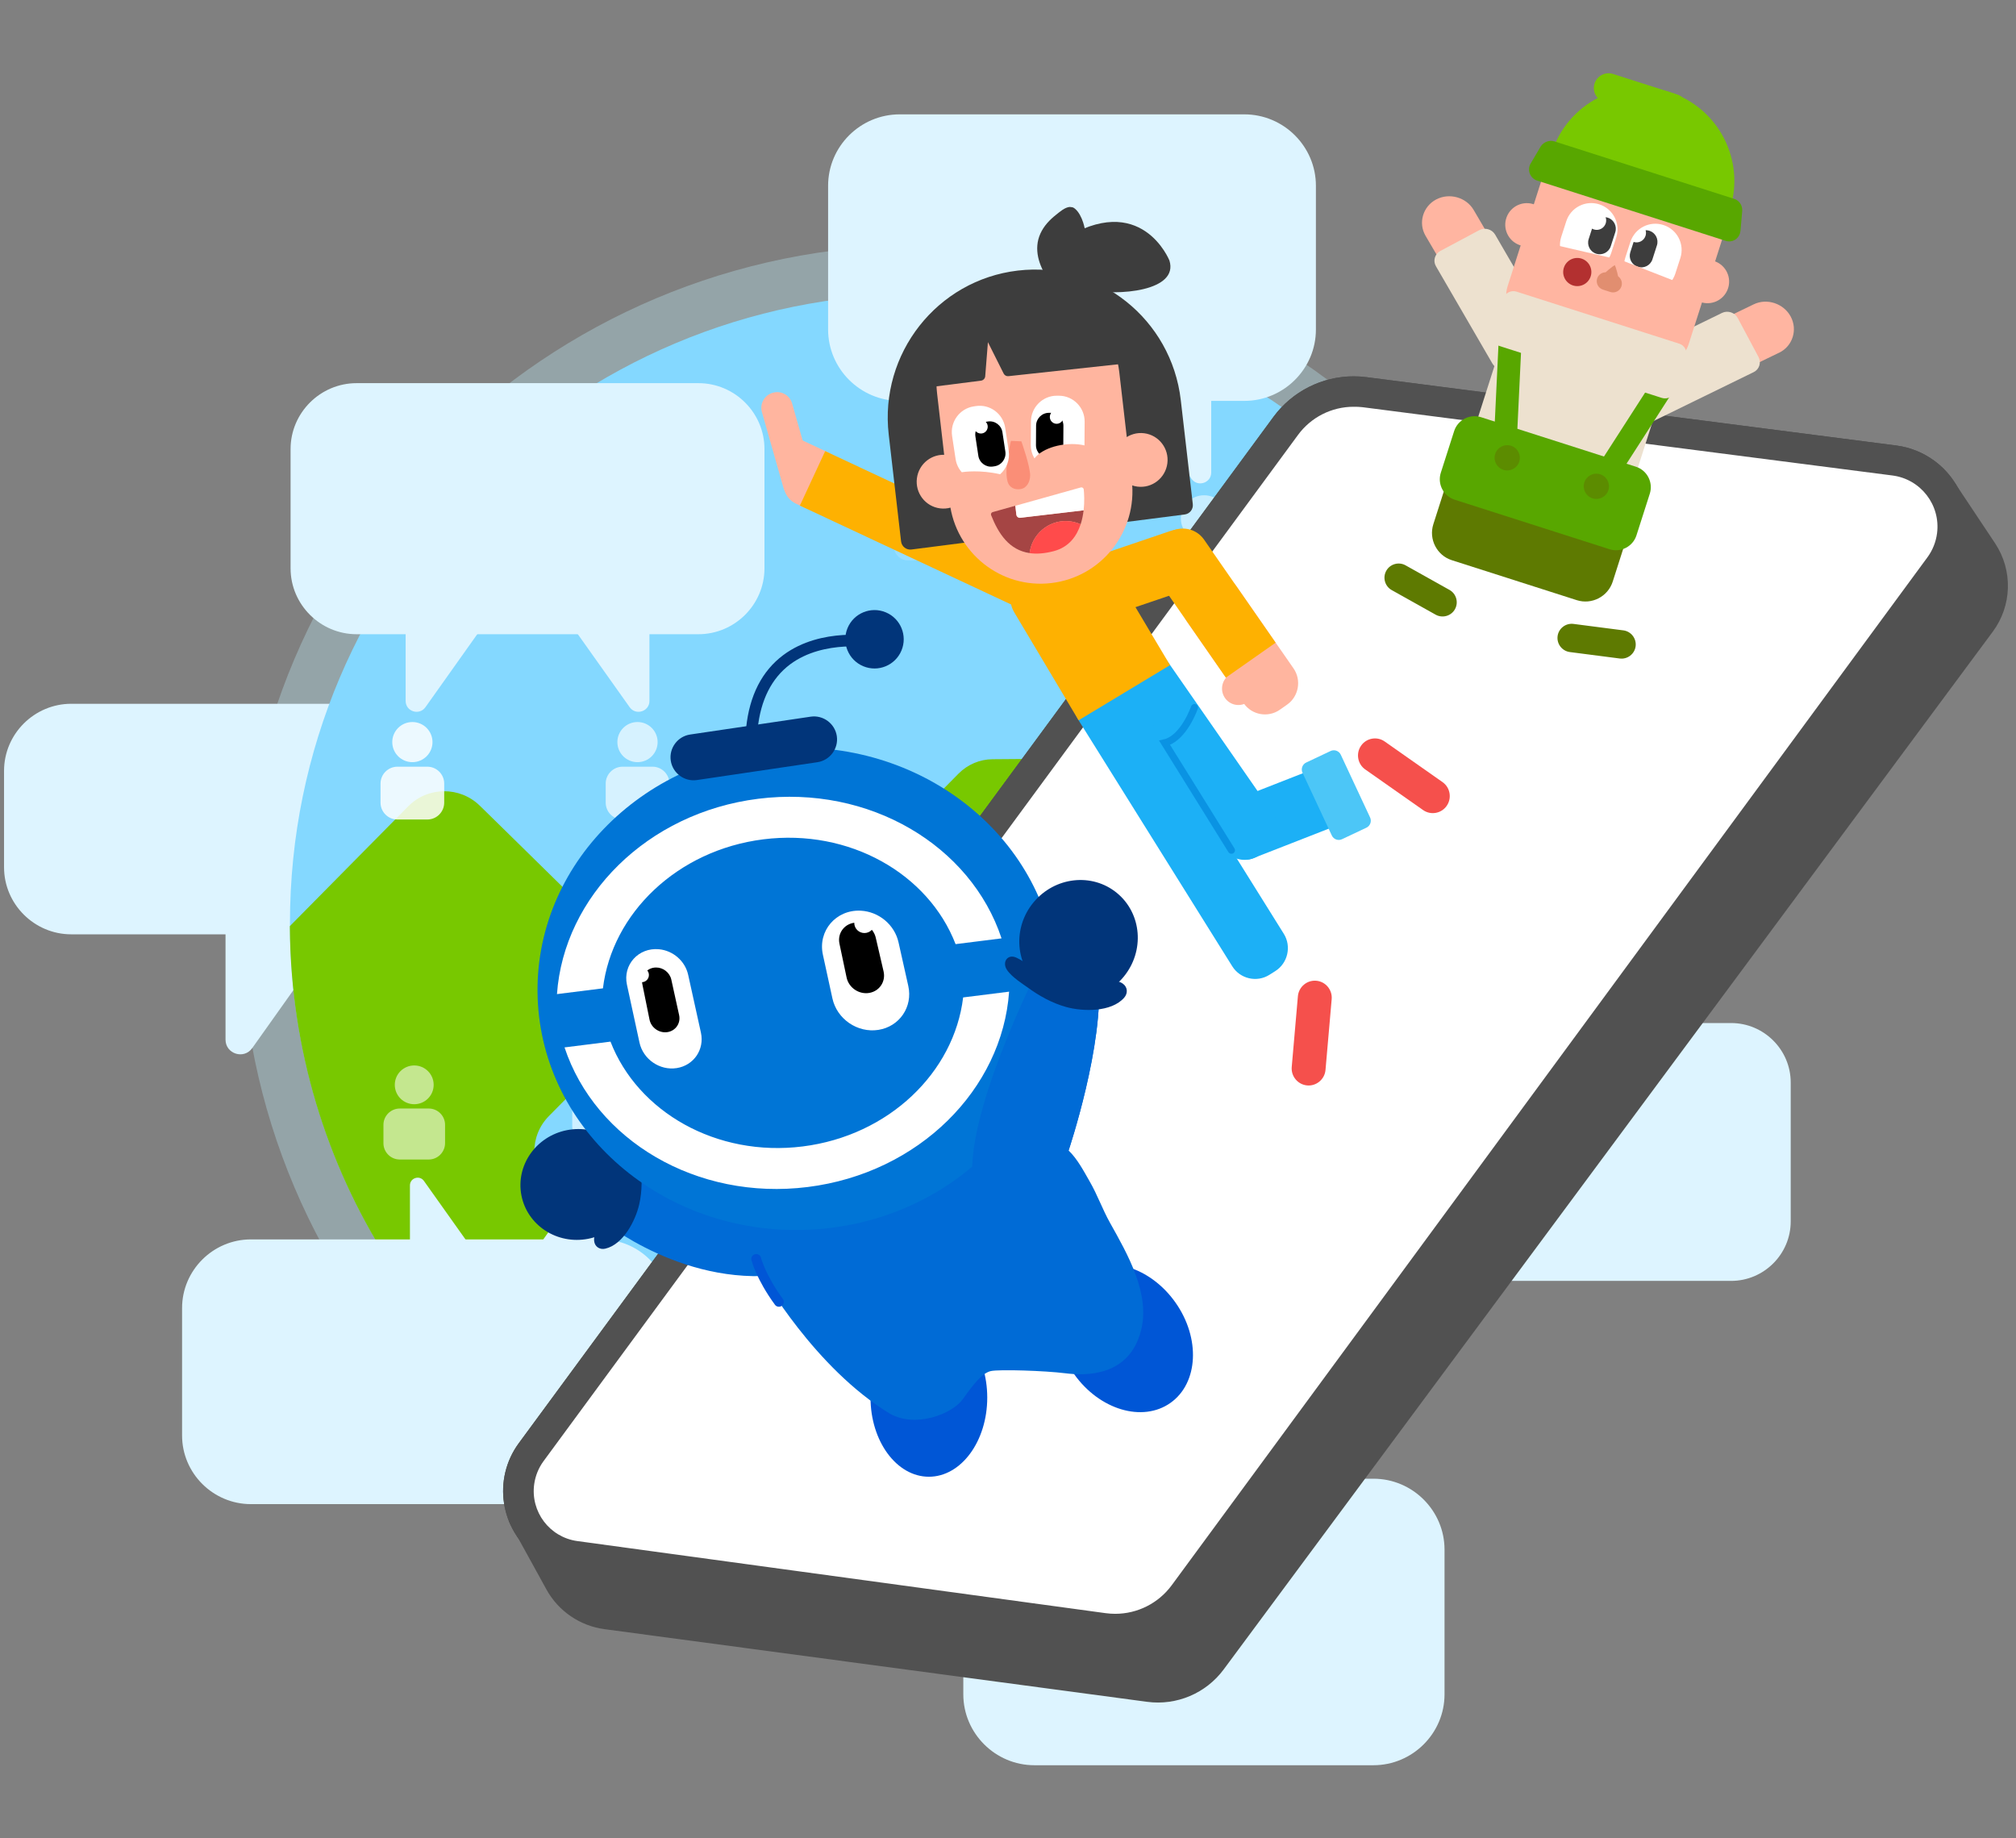 <svg width="498" height="454" viewBox="0 0 498 454" fill="none" xmlns="http://www.w3.org/2000/svg">
<rect x="0" y="0" width="498" height="454" fill="#808080" stroke="none"/>
<path opacity="0.32" d="M227.447 395.513C320.192 395.513 395.378 320.522 395.378 228.016C395.378 135.51 320.192 60.52 227.447 60.52C134.701 60.52 59.516 135.51 59.516 228.016C59.516 320.522 134.701 395.513 227.447 395.513Z" fill="#BFF1FE"/>
<path d="M286.03 403.656H205.343C196.263 403.656 188.828 396.24 188.828 387.184V354.743C188.828 345.688 196.263 338.271 205.343 338.271H286.03C295.109 338.271 302.544 345.688 302.544 354.743V387.184C302.544 396.259 295.109 403.656 286.03 403.656Z" fill="#DDF4FF"/>
<path d="M399.647 193.918V223.601C399.647 227.123 395.107 228.576 393.052 225.688L370.484 193.918H399.647Z" fill="#DDF4FF"/>
<path d="M412.616 200.791H325.838C316.572 200.791 308.969 193.226 308.969 183.965V153.238C308.969 143.996 316.554 136.412 325.838 136.412H412.616C421.882 136.412 429.485 143.977 429.485 153.238V183.965C429.467 193.226 421.882 200.791 412.616 200.791Z" fill="#DDF4FF"/>
<path d="M104.89 230.774H17.608C8.473 230.774 1 223.321 1 214.209V190.395C1 181.283 8.473 173.83 17.608 173.83H104.89C114.025 173.83 121.498 181.283 121.498 190.395V214.209C121.498 223.321 114.025 230.774 104.89 230.774Z" fill="#DDF4FF"/>
<path d="M55.711 227.105V256.789C55.711 260.31 60.251 261.764 62.306 258.876L84.873 227.105H55.711Z" fill="#DDF4FF"/>
<path d="M227.45 383.44C313.51 383.44 383.275 313.855 383.275 228.018C383.275 142.181 313.51 72.596 227.45 72.596C141.39 72.596 71.625 142.181 71.625 228.018C71.625 313.855 141.39 383.44 227.45 383.44Z" fill="#84D8FF"/>
<path d="M365.835 156.5L346.779 175.823C342.165 180.5 342.221 188.009 346.91 192.612L356.12 201.668C358.362 203.885 359.651 206.885 359.67 210.034C359.745 220.599 346.985 226.003 339.419 218.587L310.78 190.488C308.538 188.27 305.493 187.059 302.335 187.078L245.188 187.525C242.03 187.543 239.023 188.829 236.799 191.065L203.564 224.736C198.95 229.413 199.006 236.922 203.695 241.525L249.559 286.543C254.248 291.146 261.777 291.09 266.391 286.413L271.79 280.935C276.405 276.258 283.934 276.202 288.623 280.804L299.72 291.705C304.409 296.307 304.465 303.816 299.851 308.493L270.651 338.083C268.428 340.32 265.42 341.605 262.263 341.624L215.745 341.997C209.169 342.052 203.882 347.4 203.938 353.959L204.162 381.779C212.139 382.972 220.303 383.568 228.635 383.493C314.703 382.823 383.919 312.686 383.228 226.841C383.06 201.444 376.782 177.556 365.835 156.5Z" fill="#78C800"/>
<path d="M156.847 254.144C161.704 249.225 161.648 241.305 156.697 236.461L123.63 204.001L118.549 199.026C113.617 194.181 105.677 194.237 100.82 199.175L76.478 223.809L71.602 228.746C71.602 228.914 71.602 229.082 71.602 229.25C72.087 289.417 106.779 341.33 157.127 366.765L156.791 324.299C156.735 317.666 154.044 311.33 149.299 306.672L135.736 293.349C130.804 288.504 130.73 280.585 135.587 275.666L156.847 254.144Z" fill="#78C800"/>
<path d="M307.387 99.016H222.236C212.502 99.016 204.562 91.078 204.562 81.389V45.873C204.562 36.165 212.521 28.246 222.236 28.246H307.387C317.121 28.246 325.06 36.184 325.06 45.873V81.37C325.079 91.078 317.121 99.016 307.387 99.016Z" fill="#DDF4FF"/>
<path d="M148.493 371.512H61.977C52.636 371.512 44.977 363.891 44.977 354.555V323.083C44.977 313.767 52.617 306.127 61.977 306.127H148.493C157.834 306.127 165.493 313.748 165.493 323.083V354.555C165.493 363.891 157.852 371.512 148.493 371.512Z" fill="#DDF4FF"/>
<path d="M339.273 436.004H255.522C245.863 436.004 237.961 428.122 237.961 418.489V382.75C237.961 373.116 245.863 365.234 255.522 365.234H339.273C348.931 365.234 356.833 373.116 356.833 382.75V418.489C356.833 428.122 348.931 436.004 339.273 436.004Z" fill="#DDF4FF"/>
<path d="M427.627 316.375H364.221C356.113 316.375 349.5 309.76 349.5 301.692V267.369C349.5 259.282 356.132 252.686 364.221 252.686H427.627C435.735 252.686 442.349 259.3 442.349 267.369V301.692C442.349 309.76 435.735 316.375 427.627 316.375Z" fill="#DDF4FF"/>
<path d="M226.344 94.637V112.357C226.344 114.463 229.053 115.32 230.286 113.606L243.755 94.637H226.344Z" fill="#DDF4FF"/>
<path d="M299.202 94.638V116.7C299.202 119.327 295.821 120.389 294.308 118.246L277.531 94.619H299.202V94.638Z" fill="#DDF4FF"/>
<path d="M302.536 370.972V346.264C302.536 343.319 298.763 342.127 297.044 344.531L278.25 370.972H302.536Z" fill="#DDF4FF"/>
<path d="M172.532 156.649H88.091C79.123 156.649 71.781 149.326 71.781 140.382V110.904C71.781 101.96 79.123 94.637 88.091 94.637H172.532C181.5 94.637 188.842 101.96 188.842 110.904V140.363C188.842 149.326 181.5 156.649 172.532 156.649Z" fill="#DDF4FF"/>
<path d="M100.203 151.06V173.122C100.203 175.749 103.585 176.811 105.098 174.668L121.874 151.041H100.203V151.06Z" fill="#DDF4FF"/>
<path d="M160.429 151.06V173.122C160.429 175.749 157.047 176.811 155.534 174.668L138.758 151.041H160.429V151.06Z" fill="#DDF4FF"/>
<path d="M101.266 308.381V292.784C101.266 290.94 103.657 290.176 104.722 291.685L116.585 308.381H101.266Z" fill="#DDF4FF"/>
<path d="M152.187 311.307V289.245C152.187 286.617 148.805 285.555 147.292 287.698L130.516 311.325H152.187V311.307Z" fill="#DDF4FF"/>
<path d="M351.781 278.848H332.557C330.278 278.848 329.344 281.773 331.194 283.096L351.781 297.649V278.848Z" fill="#DDF4FF"/>
<path d="M370.48 257.12L354.357 239.008C352.657 237.108 349.5 238.3 349.5 240.853V274.039L370.48 257.12Z" fill="#DDF4FF"/>
<path d="M259.408 365.14L242.93 346.637C241.193 344.699 237.961 345.91 237.961 348.519V382.432L259.408 365.14Z" fill="#DDF4FF"/>
<path opacity="0.84" d="M101.868 188.251C104.612 188.251 106.837 186.032 106.837 183.294C106.837 180.557 104.612 178.338 101.868 178.338C99.123 178.338 96.898 180.557 96.898 183.294C96.898 186.032 99.123 188.251 101.868 188.251Z" fill="white"/>
<path opacity="0.84" d="M105.564 202.415H98.166C95.868 202.415 94 200.533 94 198.259V193.526C94 191.234 95.887 189.371 98.166 189.371H105.564C107.862 189.371 109.73 191.253 109.73 193.526V198.241C109.73 200.533 107.862 202.415 105.564 202.415Z" fill="white"/>
<path opacity="0.46" d="M318.352 276.741C321.097 276.741 323.322 274.522 323.322 271.785C323.322 269.047 321.097 266.828 318.352 266.828C315.608 266.828 313.383 269.047 313.383 271.785C313.383 274.522 315.608 276.741 318.352 276.741Z" fill="#DDF4FF"/>
<path opacity="0.46" d="M322.048 290.886H314.65C312.353 290.886 310.484 289.004 310.484 286.731V282.017C310.484 279.725 312.371 277.861 314.65 277.861H322.048C324.346 277.861 326.214 279.743 326.214 282.017V286.731C326.214 289.004 324.346 290.886 322.048 290.886Z" fill="#DDF4FF"/>
<path opacity="0.56" d="M102.325 272.738C104.976 272.738 107.126 270.594 107.126 267.949C107.126 265.304 104.976 263.16 102.325 263.16C99.673 263.16 97.523 265.304 97.523 267.949C97.523 270.594 99.673 272.738 102.325 272.738Z" fill="white"/>
<path opacity="0.56" d="M105.909 286.395H98.754C96.531 286.395 94.719 284.588 94.719 282.37V277.824C94.719 275.606 96.531 273.799 98.754 273.799H105.909C108.132 273.799 109.944 275.606 109.944 277.824V282.37C109.926 284.588 108.114 286.395 105.909 286.395Z" fill="white"/>
<path opacity="0.24" d="M227.443 126.522C229.754 126.522 231.627 124.653 231.627 122.348C231.627 120.043 229.754 118.174 227.443 118.174C225.131 118.174 223.258 120.043 223.258 122.348C223.258 124.653 225.131 126.522 227.443 126.522Z" fill="#DDF4FF"/>
<path opacity="0.24" d="M230.564 138.424H224.325C222.382 138.424 220.812 136.841 220.812 134.921V130.952C220.812 129.014 222.4 127.449 224.325 127.449H230.564C232.507 127.449 234.077 129.033 234.077 130.952V134.921C234.077 136.859 232.489 138.424 230.564 138.424Z" fill="#DDF4FF"/>
<path opacity="0.71" d="M299.193 325.096C301.504 325.096 303.377 323.227 303.377 320.922C303.377 318.617 301.504 316.748 299.193 316.748C296.881 316.748 295.008 318.617 295.008 320.922C295.008 323.227 296.881 325.096 299.193 325.096Z" fill="#DDF4FF"/>
<path opacity="0.71" d="M302.322 337.02H296.082C294.14 337.02 292.57 335.436 292.57 333.517V329.548C292.57 327.61 294.158 326.045 296.082 326.045H302.322C304.265 326.045 305.834 327.629 305.834 329.548V333.517C305.853 335.436 304.265 337.02 302.322 337.02Z" fill="#DDF4FF"/>
<path opacity="0.67" d="M157.477 188.251C160.222 188.251 162.447 186.032 162.447 183.294C162.447 180.557 160.222 178.338 157.477 178.338C154.733 178.338 152.508 180.557 152.508 183.294C152.508 186.032 154.733 188.251 157.477 188.251Z" fill="white"/>
<path opacity="0.67" d="M161.189 202.415H153.791C151.493 202.415 149.625 200.533 149.625 198.259V193.526C149.625 191.234 151.512 189.371 153.791 189.371H161.189C163.487 189.371 165.355 191.253 165.355 193.526V198.241C165.355 200.533 163.468 202.415 161.189 202.415Z" fill="white"/>
<path opacity="0.82" d="M150.677 266.271C153.937 266.271 156.58 263.634 156.58 260.382C156.58 257.13 153.937 254.494 150.677 254.494C147.417 254.494 144.773 257.13 144.773 260.382C144.773 263.634 147.417 266.271 150.677 266.271Z" fill="#DDF4FF"/>
<path opacity="0.82" d="M155.072 283.022H146.31C143.583 283.022 141.359 280.805 141.359 278.085V272.495C141.359 269.774 143.583 267.557 146.31 267.557H155.072C157.799 267.557 160.023 269.774 160.023 272.495V278.085C160.004 280.805 157.781 283.022 155.072 283.022Z" fill="#DDF4FF"/>
<path opacity="0.74" d="M297.438 133.769C300.606 133.769 303.174 131.208 303.174 128.049C303.174 124.889 300.606 122.328 297.438 122.328C294.271 122.328 291.703 124.889 291.703 128.049C291.703 131.208 294.271 133.769 297.438 133.769Z" fill="#DDF4FF"/>
<path opacity="0.74" d="M301.703 150.073H293.184C290.531 150.073 288.383 147.912 288.383 145.284V139.843C288.383 137.198 290.55 135.055 293.184 135.055H301.703C304.356 135.055 306.504 137.216 306.504 139.843V145.284C306.504 147.912 304.337 150.073 301.703 150.073Z" fill="#DDF4FF"/>
<path opacity="0.68" d="M240.704 324.443C243.872 324.443 246.439 321.882 246.439 318.722C246.439 315.563 243.872 313.002 240.704 313.002C237.537 313.002 234.969 315.563 234.969 318.722C234.969 321.882 237.537 324.443 240.704 324.443Z" fill="#DDF4FF"/>
<path opacity="0.68" d="M244.969 340.747H236.45C233.797 340.747 231.648 338.586 231.648 335.958V330.517C231.648 327.871 233.816 325.729 236.45 325.729H244.969C247.621 325.729 249.77 327.89 249.77 330.517V335.958C249.77 338.586 247.621 340.747 244.969 340.747Z" fill="#DDF4FF"/>
<path opacity="0.77" d="M351.093 214.152C354.807 214.152 357.818 211.149 357.818 207.444C357.818 203.74 354.807 200.736 351.093 200.736C347.378 200.736 344.367 203.74 344.367 207.444C344.367 211.149 347.378 214.152 351.093 214.152Z" fill="#DDF4FF"/>
<path opacity="0.77" d="M356.093 233.291H346.079C342.978 233.291 340.438 230.757 340.438 227.664V221.291C340.438 218.198 342.978 215.664 346.079 215.664H356.093C359.194 215.664 361.735 218.198 361.735 221.291V227.664C361.753 230.757 359.213 233.291 356.093 233.291Z" fill="#DDF4FF"/>
<path d="M125.703 375.734L134.98 392.584C137.929 397.948 143.256 401.58 149.322 402.395L283.368 420.341C290.652 421.314 297.888 418.253 302.269 412.355L492.278 156.002C497.034 149.571 497.259 140.864 492.84 134.199L482.898 119.268L125.703 375.734Z" fill="#515151"/>
<path d="M275.484 402.367C274.529 402.367 273.574 402.311 272.619 402.18L142.065 384.355C133.19 383.138 126.974 374.966 128.191 366.091C128.556 363.405 129.586 360.858 131.196 358.677L317.611 105.197C322.085 99.103 329.528 95.92 337.026 96.894L467.946 113.763C476.989 114.933 483.374 123.209 482.213 132.252C481.857 135.023 480.799 137.663 479.142 139.919L292.466 393.773C288.487 399.165 282.187 402.348 275.484 402.367Z" fill="white"/>
<path d="M334.368 100.47C335.107 100.461 335.837 100.489 336.568 100.573L467.487 117.443C474.471 118.351 479.404 124.745 478.496 131.728C478.216 133.872 477.401 135.903 476.128 137.645L289.442 391.546C286.175 395.983 280.998 398.604 275.484 398.604C274.698 398.604 273.912 398.548 273.135 398.445L142.571 380.63C135.755 379.675 131.009 373.375 131.964 366.56C132.254 364.51 133.041 362.562 134.267 360.896L320.644 107.417C323.855 103.054 328.947 100.47 334.368 100.47ZM334.368 92.953C326.56 92.963 319.212 96.679 314.578 102.96L128.163 356.449C121.629 365.343 123.539 377.84 132.423 384.375C135.11 386.35 138.246 387.623 141.55 388.072L272.114 405.85C273.228 406 274.352 406.084 275.475 406.074C283.376 406.065 290.8 402.302 295.49 395.955L482.166 142.11C488.785 133.076 486.819 120.391 477.794 113.782C475.042 111.77 471.822 110.478 468.442 110.038L337.504 93.15C336.474 93.019 335.426 92.953 334.386 92.953H334.368Z" fill="#515151"/>
<path d="M275.484 402.367C274.529 402.367 273.574 402.311 272.619 402.18L142.065 384.355C133.19 383.138 126.974 374.966 128.191 366.091C128.556 363.405 129.586 360.858 131.196 358.677L317.611 105.197C322.085 99.103 329.528 95.92 337.026 96.894L467.946 113.763C476.989 114.933 483.374 123.209 482.213 132.252C481.857 135.023 480.799 137.663 479.142 139.919L292.466 393.773C288.487 399.165 282.187 402.348 275.484 402.367Z" fill="white"/>
<path d="M334.368 100.47C335.107 100.461 335.837 100.489 336.568 100.573L467.487 117.443C474.471 118.351 479.404 124.745 478.496 131.728C478.216 133.872 477.401 135.903 476.128 137.645L289.442 391.546C286.175 395.983 280.998 398.604 275.484 398.604C274.698 398.604 273.912 398.548 273.135 398.445L142.571 380.63C135.755 379.675 131.009 373.375 131.964 366.56C132.254 364.51 133.041 362.562 134.267 360.896L320.644 107.417C323.855 103.054 328.947 100.47 334.368 100.47ZM334.368 92.953C326.56 92.963 319.212 96.679 314.578 102.96L128.163 356.449C121.629 365.343 123.539 377.84 132.423 384.375C135.11 386.35 138.246 387.623 141.55 388.072L272.114 405.85C273.228 406 274.352 406.084 275.475 406.074C283.376 406.065 290.8 402.302 295.49 395.955L482.166 142.11C488.785 133.076 486.819 120.391 477.794 113.782C475.042 111.77 471.822 110.478 468.442 110.038L337.504 93.15C336.474 93.019 335.426 92.953 334.386 92.953H334.368Z" fill="#515151"/>
<path d="M146.648 299.899C146.648 299.899 165.928 316.81 190.48 315.083L191.709 297.361C191.709 297.361 163.194 289.729 150.985 287.957L146.648 299.899Z" fill="#006BD6"/>
<path d="M145.315 305.971C152.974 304.464 158.001 297.238 156.544 289.83C155.087 282.423 147.697 277.639 140.039 279.145C132.38 280.652 127.353 287.878 128.81 295.286C130.267 302.693 137.657 307.477 145.315 305.971Z" fill="#01357A"/>
<path d="M156.856 281.216C157.836 283.068 158.005 286.256 158.165 287.387C158.628 290.735 158.655 294.191 157.898 297.495C156.981 301.484 153.953 307.397 149.518 308.412C148.173 308.724 146.944 307.958 146.775 306.569C146.481 304.245 148.823 302.962 150.035 301.359C152.813 297.664 153.401 292.588 153.543 288.099C153.606 286.007 153.196 283.932 153.294 281.857C153.392 279.497 155.841 279.301 156.856 281.216Z" fill="#01357A"/>
<path d="M229.457 364.747C237.419 364.747 243.874 355.991 243.874 345.191C243.874 334.39 237.419 325.635 229.457 325.635C221.494 325.635 215.039 334.39 215.039 345.191C215.039 355.991 221.494 364.747 229.457 364.747Z" fill="#0056D6"/>
<path d="M289.131 346.506C296.041 341.618 296.586 330.507 290.349 321.69C284.112 312.872 273.454 309.687 266.543 314.575C259.633 319.463 259.088 330.574 265.325 339.391C271.562 348.209 282.22 351.394 289.131 346.506Z" fill="#0056D6"/>
<path d="M188.394 315.269C188.394 315.269 201.217 337.915 219.856 349.189C226.223 352.733 235.227 349.278 237.863 345.556C240.499 341.824 242.68 339.099 244.773 338.645C246.866 338.191 258.14 338.556 263.145 339.188C268.149 339.821 278.969 340.097 281.881 328.547C284.161 319.49 278.48 309.667 274.214 302.053C272.362 298.758 271.106 295.161 269.218 291.884C267.722 289.283 266.155 286.255 263.964 284.163C263.964 284.163 272.878 257.696 271.329 241.239L257.321 237.508C257.321 237.508 242.404 267.154 240.953 283.976C240.953 283.976 192.659 301.982 187.298 304.351C181.937 306.72 185.393 308.804 185.393 308.804L188.394 315.269Z" fill="#006BD6"/>
<path d="M199.117 303.761C234.576 302.512 262.382 274.843 261.224 241.959C260.066 209.076 230.382 183.431 194.923 184.68C159.464 185.929 131.658 213.599 132.816 246.482C133.974 279.365 163.658 305.01 199.117 303.761Z" fill="#0075D6"/>
<path d="M188.569 207.309C167.285 209.981 151.175 225.609 148.94 244.115L137.586 245.539C139.287 221.442 159.858 200.728 187.313 197.291C214.768 193.853 239.81 208.841 247.406 231.772L236.052 233.197C229.328 215.814 209.852 204.637 188.569 207.309Z" fill="white"/>
<path d="M198.29 283.166C219.574 280.494 235.684 264.866 237.919 246.36L249.273 244.936C247.572 269.033 227.001 289.747 199.546 293.184C172.091 296.622 147.049 281.634 139.453 258.703L150.807 257.278C157.54 274.661 177.007 285.838 198.29 283.166Z" fill="white"/>
<path d="M222.685 160.673C224.217 156.996 222.478 152.772 218.801 151.24C215.123 149.708 210.9 151.447 209.368 155.125C207.836 158.802 209.575 163.025 213.252 164.557C216.93 166.09 221.153 164.351 222.685 160.673Z" fill="#01357A"/>
<path d="M187.153 180.071L184.312 179.777C185.141 171.771 188.231 165.724 193.494 161.797C202.907 154.788 215.775 157.131 216.309 157.229L215.775 160.034C215.65 160.007 203.566 157.834 195.177 164.094C190.6 167.523 187.892 172.902 187.153 180.071Z" fill="#01357A"/>
<path d="M221.956 232.752C220.986 228.407 217.094 225.156 212.606 224.934C206.515 224.64 201.991 229.912 203.273 235.798L205.624 246.591C206.737 251.703 211.822 255.185 216.987 254.375C222.206 253.555 225.519 248.684 224.37 243.528L221.956 232.752Z" fill="white"/>
<path d="M216.331 231.596C215.815 229.379 213.731 227.793 211.451 227.882C208.717 227.98 206.803 230.412 207.364 233.074L209.127 241.436C209.661 243.957 212.172 245.675 214.719 245.248C217.257 244.82 218.842 242.434 218.264 239.931L216.331 231.596Z" fill="black"/>
<path d="M169.991 240.765C169.243 237.381 166.286 234.79 162.787 234.46C157.719 233.98 153.81 238.308 154.87 243.214L157.969 257.507C158.868 261.648 162.982 264.471 167.168 263.812C171.38 263.153 174.061 259.217 173.143 255.049L169.991 240.765Z" fill="white"/>
<path d="M165.834 241.97C165.451 240.225 163.839 238.951 162.04 238.969C159.823 238.987 158.238 240.928 158.674 243.083L160.446 251.837C160.856 253.859 162.851 255.239 164.881 254.927C166.911 254.607 168.203 252.719 167.757 250.715L165.834 241.97Z" fill="black"/>
<path d="M213.535 230.456C214.922 230.456 216.046 229.332 216.046 227.945C216.046 226.558 214.922 225.434 213.535 225.434C212.148 225.434 211.023 226.558 211.023 227.945C211.023 229.332 212.148 230.456 213.535 230.456Z" fill="white"/>
<path d="M158.515 242.601C159.499 242.601 160.296 241.804 160.296 240.82C160.296 239.836 159.499 239.039 158.515 239.039C157.532 239.039 156.734 239.836 156.734 240.82C156.734 241.804 157.532 242.601 158.515 242.601Z" fill="white"/>
<path d="M263.971 284.163C263.971 284.163 272.885 257.696 271.336 241.239L257.328 237.508C257.328 237.508 240.141 270.885 240.141 289.069" fill="#006BD6"/>
<path d="M266.369 242.445C272.389 242.445 277.269 237.565 277.269 231.545C277.269 225.525 272.389 220.645 266.369 220.645C260.349 220.645 255.469 225.525 255.469 231.545C255.469 237.565 260.349 242.445 266.369 242.445Z" stroke="#00C5F9" stroke-width="0.925" stroke-miterlimit="10"/>
<path d="M186.805 310.951C186.805 310.951 187.909 315.395 192.406 321.548" stroke="#0056D6" stroke-width="2.425" stroke-miterlimit="10" stroke-linecap="round"/>
<path d="M170.486 181.422L200.257 177.014C203.347 176.559 206.25 178.714 206.713 181.805C207.167 184.895 205.012 187.798 201.922 188.261L172.152 192.669C169.062 193.123 166.159 190.968 165.695 187.878C165.232 184.788 167.387 181.876 170.486 181.422Z" fill="#01357A"/>
<path d="M277.553 241.281C282.804 234.927 282.078 225.659 275.932 220.58C269.786 215.502 260.547 216.536 255.296 222.891C250.046 229.245 250.771 238.513 256.917 243.592C263.063 248.67 272.302 247.636 277.553 241.281Z" fill="#01357A"/>
<path d="M248.745 239.555C249.974 241.399 252.85 243.162 253.821 243.874C256.697 245.985 259.894 247.757 263.34 248.719C267.508 249.877 274.525 250.037 277.696 246.43C278.657 245.335 278.568 243.812 277.366 242.957C275.354 241.515 272.985 243.046 270.892 243.358C266.065 244.07 261.052 242.076 256.822 239.947C254.845 238.959 253.126 237.534 251.149 236.572C248.896 235.477 247.471 237.65 248.745 239.555Z" fill="#01357A"/>
<g clip-path="url(#clip0_9119_654)">
<path d="M309.557 211.98L328.601 204.534C331.162 203.53 332.44 200.613 331.443 198.048L329.619 193.315C328.623 190.743 325.722 189.462 323.169 190.467L304.134 197.914C301.573 198.918 300.295 201.835 301.292 204.4L303.116 209.133C304.095 211.703 307.005 212.985 309.557 211.98Z" fill="#1CB0F6"/>
<path d="M275.977 171.84L302.242 209.667C304.238 212.537 308.208 213.25 311.075 211.242L312.987 209.899C315.846 207.889 316.561 203.898 314.566 201.019L288.302 163.193C286.306 160.322 282.335 159.609 279.468 161.618L277.556 162.96C274.688 164.977 273.981 168.97 275.977 171.84Z" fill="#1CB0F6"/>
<path d="M196.634 124.41L198.697 125.379C200.56 126.255 202.803 125.431 203.668 123.555L206.75 116.914C207.624 115.039 206.806 112.787 204.942 111.919L198.082 108.713L194.068 117.357C192.841 120.01 193.981 123.17 196.634 124.41Z" fill="#FFB59F"/>
<path d="M198.259 123.08L198.347 123.057C200.373 122.469 201.56 120.329 200.976 118.293L195.668 99.641C195.085 97.606 192.958 96.416 190.932 97.005L190.844 97.027C188.818 97.616 187.631 99.756 188.215 101.792L193.523 120.443C194.097 122.478 196.233 123.669 198.259 123.08Z" fill="#FFB59F"/>
<path d="M266.379 177.805L304.397 238.667C306.345 241.786 310.479 242.733 313.577 240.771L315.02 239.861C318.126 237.899 319.073 233.743 317.124 230.632L279.106 169.77C277.158 166.651 273.024 165.704 269.926 167.667L268.483 168.577C265.378 170.529 264.431 174.686 266.379 177.805Z" fill="#1CB0F6"/>
<path d="M260.87 156.624L293.953 145.395C297.732 144.114 299.786 139.955 298.516 136.159L298.364 135.698C297.095 131.902 292.96 129.843 289.181 131.124L256.098 142.354C252.319 143.634 250.265 147.794 251.535 151.59L251.687 152.05C252.955 155.855 257.091 157.905 260.87 156.624Z" fill="#FEB101"/>
<path d="M293.213 153.535L307.233 173.721C309.243 176.619 313.256 177.329 316.142 175.306L317.942 174.043C320.828 172.019 321.54 167.985 319.531 165.087L305.51 144.901C303.501 142.003 299.488 141.293 296.602 143.317L294.802 144.58C291.923 146.612 291.204 150.637 293.213 153.535Z" fill="#FFB59F"/>
<path d="M305.397 174.103C303.181 173.819 301.616 171.782 301.902 169.555C302.188 167.327 304.216 165.751 306.433 166.036C308.649 166.32 310.214 168.357 309.928 170.584C309.642 172.812 307.614 174.388 305.397 174.103Z" fill="#FFB59F"/>
<path d="M285.146 141.914L302.823 167.365L315.111 158.738L297.434 133.287C295.425 130.389 291.412 129.679 288.526 131.703L286.725 132.966C283.849 134.982 283.129 139.015 285.146 141.914Z" fill="#FEB101"/>
<path d="M250.53 151.224L266.436 177.908L289.025 164.287L273.12 137.604C271.278 134.515 267.246 133.497 264.169 135.36L252.783 142.226C249.691 144.079 248.682 148.126 250.53 151.224Z" fill="#FEB101"/>
<path d="M197.589 124.882L258.889 153.571C261.788 154.928 265.279 153.653 266.633 150.736L267.952 147.892C269.306 144.976 268.042 141.469 265.142 140.112L203.842 111.423L197.589 124.882Z" fill="#FEB101"/>
<path d="M331.512 207.278L337.535 204.435C338.479 203.987 338.887 202.851 338.443 201.903L331.201 186.407C330.757 185.459 329.627 185.051 328.683 185.498L322.66 188.341C321.716 188.789 321.309 189.925 321.753 190.873L328.994 206.369C329.438 207.318 330.568 207.726 331.512 207.278Z" fill="#4CC6F7"/>
<path d="M322.895 268.095C325.191 268.297 327.237 266.573 327.432 264.263L328.956 246.794C329.159 244.486 327.446 242.432 325.149 242.239C322.853 242.038 320.807 243.762 320.612 246.071L319.088 263.541C318.886 265.841 320.599 267.894 322.895 268.095Z" fill="#F5504C"/>
<path d="M357.371 199.039C358.696 197.138 358.232 194.498 356.341 193.177L342.049 183.143C340.159 181.814 337.531 182.283 336.215 184.186C334.89 186.087 335.353 188.727 337.244 190.048L351.537 200.082C353.427 201.411 356.054 200.942 357.371 199.039Z" fill="#F5504C"/>
<path d="M225.148 135.726L292.658 127.072C293.904 126.91 294.792 125.776 294.65 124.518L291.681 98.824C289.369 78.808 271.337 64.482 251.418 66.832C231.5 69.183 217.222 87.325 219.535 107.341L222.586 133.708C222.727 134.982 223.886 135.886 225.148 135.726Z" fill="#3D3D3D"/>
<path d="M259.7 144.014C247.275 145.484 236.034 136.546 234.588 124.06L231.484 97.186C230.037 84.7 238.945 73.39 251.37 71.92C263.795 70.45 275.037 79.388 276.483 91.874L279.587 118.749C281.025 131.233 272.125 142.544 259.7 144.014Z" fill="#FFB59F"/>
<path d="M280.965 120.191C277.345 119.726 274.789 116.399 275.256 112.76C275.723 109.121 279.036 106.548 282.656 107.012C286.276 107.477 288.832 110.804 288.365 114.443C287.898 118.082 284.585 120.655 280.965 120.191Z" fill="#FFB59F"/>
<path d="M232.207 125.564C228.587 125.099 226.031 121.772 226.498 118.133C226.965 114.494 230.278 111.921 233.898 112.385C237.518 112.85 240.075 116.177 239.608 119.816C239.141 123.455 235.827 126.028 232.207 125.564Z" fill="#FFB59F"/>
<path d="M228.946 95.723L242.338 94.02C242.897 93.948 243.326 93.494 243.372 92.939L244.04 84.511L247.926 92.267C248.147 92.712 248.621 92.968 249.11 92.912L278.697 89.705L274.855 79.637L247.12 78.472L235.819 83.821L228.181 87.866L228.946 95.723Z" fill="#3D3D3D"/>
<path d="M261.073 97.741L261.622 97.744C265.116 97.759 267.962 100.654 267.933 104.165L267.891 109.957C267.881 111.221 267.501 112.403 266.851 113.389C266.302 113.386 262.33 113.411 257.546 115.285C255.776 114.141 254.606 112.14 254.625 109.885L254.668 104.092C254.696 100.581 257.572 97.716 261.073 97.741Z" fill="white"/>
<path d="M259.122 101.964L259.543 101.967C261.282 101.978 262.693 103.416 262.688 105.164L262.66 109.99C262.647 111.737 261.215 113.158 259.476 113.155L259.054 113.152C257.316 113.141 255.904 111.704 255.909 109.956L255.937 105.129C255.95 103.382 257.383 101.953 259.122 101.964Z" fill="black"/>
<path d="M259.33 102.966C259.32 103.899 260.074 104.666 261.002 104.675C261.93 104.683 262.695 103.924 262.705 102.992C262.714 102.059 261.96 101.292 261.032 101.283C260.096 101.273 259.34 102.034 259.33 102.966Z" fill="white"/>
<path d="M254.865 115.376C254.573 112.854 258.193 110.355 262.949 109.793C267.705 109.231 271.797 110.819 272.089 113.341C272.381 115.862 268.761 118.362 264.005 118.924C259.249 119.486 255.157 117.897 254.865 115.376Z" fill="#FFB59F"/>
<path d="M263.628 128.702C264.813 128.753 265.934 129.032 266.947 129.493C267.322 128.345 267.55 127.16 267.677 126.039L252.037 127.886C251.549 127.942 251.112 127.597 251.057 127.106L250.805 124.918L245.217 126.484C244.884 126.577 244.703 126.936 244.831 127.249C246.648 131.846 249.307 135.871 254.338 136.61C254.905 131.997 258.916 128.505 263.628 128.702Z" fill="#A54544"/>
<path d="M252.043 127.895L267.683 126.048C267.932 123.839 267.812 121.88 267.711 120.891C267.672 120.538 267.331 120.299 266.981 120.398L250.811 124.927L251.062 127.116C251.118 127.598 251.554 127.951 252.043 127.895Z" fill="white"/>
<path d="M260.333 136.123C264.075 135.126 265.986 132.409 266.942 129.501C265.929 129.04 264.808 128.76 263.623 128.71C258.92 128.514 254.901 131.996 254.341 136.619C256.041 136.863 258.017 136.734 260.333 136.123Z" fill="#FF4B4B"/>
<path d="M249.767 108.894C249.599 108.89 249.055 112.402 249.024 112.644C248.717 114.642 248.367 116.906 248.879 118.907C249.262 120.4 250.663 121.063 252.132 120.802C253.723 120.514 254.448 118.943 254.47 117.452C254.512 115.216 252.303 109.008 252.303 109.008L249.767 108.894Z" fill="#FA8E77"/>
<path d="M241.057 100.299L240.515 100.382C237.06 100.915 234.663 104.198 235.188 107.669L236.058 113.392C236.252 114.648 236.794 115.753 237.576 116.634C238.119 116.551 242.049 115.995 247.054 117.138C248.635 115.745 249.511 113.591 249.172 111.357L248.302 105.634C247.767 102.17 244.512 99.766 241.057 100.299Z" fill="white"/>
<path d="M244.023 104.11L243.601 104.175C241.878 104.438 240.688 106.076 240.948 107.799L241.671 112.569C241.93 114.3 243.558 115.494 245.273 115.23L245.695 115.165C247.417 114.902 248.607 113.264 248.347 111.541L247.625 106.771C247.366 105.04 245.746 103.839 244.023 104.11Z" fill="black"/>
<path d="M243.973 105.128C244.116 106.054 243.481 106.923 242.56 107.06C241.638 107.196 240.773 106.568 240.639 105.642C240.496 104.715 241.131 103.846 242.052 103.71C242.965 103.572 243.83 104.201 243.973 105.128Z" fill="white"/>
<path d="M228.174 87.866L231.959 79.957L241.637 72.981L255.888 69.318L266.71 71.853L271.906 76.637L274.848 79.637L245.875 82.922L235.718 86.135L228.174 87.866Z" fill="#3D3D3D"/>
<path d="M264.305 51.111C263.074 51.165 261.774 52.339 260.91 53.018C259.295 54.288 257.87 55.785 257.01 57.678C255.26 61.511 256.631 65.635 258.895 68.922C259.87 70.337 261.459 72.298 263.409 71.98C265.047 71.715 266.072 69.979 266.69 68.589C268.493 64.542 268.923 59.148 267.557 54.923C267.169 53.736 266.505 52.327 265.518 51.529C265.137 51.209 264.729 51.097 264.305 51.111Z" fill="#3D3D3D"/>
<path d="M288.88 64.357C288.88 64.357 281.911 46.808 262.346 59.297C259.158 62.555 259.005 69.742 267.804 71.516C276.604 73.291 291.185 71.8 288.88 64.357Z" fill="#3D3D3D"/>
<path d="M295.058 174.764C295.058 174.764 292.435 182.373 287.692 183.471L304.191 210.002" stroke="#0A93E3" stroke-width="1.753" stroke-miterlimit="10" stroke-linecap="round"/>
</g>
<g clip-path="url(#clip1_9119_654)">
<path fill-rule="evenodd" clip-rule="evenodd" d="M366.727 69.869C369.989 68.139 371.178 64.092 369.35 60.93L364.044 51.884C362.216 48.722 358.013 47.544 354.751 49.274C351.486 51.01 350.3 55.051 352.128 58.213L357.434 67.259C359.332 70.477 363.472 71.662 366.727 69.869Z" fill="#FFB5A1"/>
<path fill-rule="evenodd" clip-rule="evenodd" d="M372.616 90.903L382.217 85.782C383.593 85.031 384.087 83.336 383.299 81.999L369.327 57.937C368.538 56.601 366.773 56.11 365.391 56.859L355.796 61.982C354.42 62.733 353.926 64.429 354.714 65.765L368.68 89.825C369.468 91.161 371.233 91.651 372.616 90.903Z" fill="#EDE1CF"/>
<path fill-rule="evenodd" clip-rule="evenodd" d="M420.929 88.634C419.184 85.374 420.452 81.356 423.731 79.747L433.177 75.184C436.455 73.575 440.605 74.938 442.351 78.198C444.096 81.459 442.828 85.476 439.55 87.086L430.103 91.648C426.732 93.261 422.635 91.941 420.929 88.634Z" fill="#FFB5A1"/>
<path fill-rule="evenodd" clip-rule="evenodd" d="M404.318 102.828L399.203 93.229C398.473 91.838 399.011 90.151 400.408 89.485L425.404 77.276C426.802 76.609 428.544 77.182 429.274 78.573L434.395 88.174C435.125 89.565 434.588 91.252 433.191 91.919L408.194 104.128C406.788 104.798 405.048 104.219 404.318 102.828Z" fill="#EDE1CF"/>
<path d="M421.756 50.223C425.014 51.262 426.81 54.754 425.771 58.013L417.14 85.001C415.919 88.831 411.822 90.942 407.993 89.721L377.135 79.853C373.305 78.632 371.194 74.535 372.415 70.706L381.046 43.718C382.085 40.459 385.577 38.663 388.836 39.702L421.756 50.223Z" fill="#FFB5A1"/>
<path d="M375.306 60.508C378.066 61.536 381.138 60.132 382.166 57.371C383.195 54.611 381.79 51.539 379.03 50.511C376.269 49.482 373.198 50.886 372.169 53.647C371.141 56.408 372.545 59.479 375.306 60.508Z" fill="#FFB5A1"/>
<path d="M419.938 74.555C422.699 75.583 425.771 74.179 426.799 71.418C427.827 68.657 426.423 65.586 423.663 64.557C420.902 63.529 417.83 64.933 416.802 67.694C415.774 70.454 417.178 73.526 419.938 74.555Z" fill="#FFB5A1"/>
<path fill-rule="evenodd" clip-rule="evenodd" d="M412.333 22.704C424.517 26.604 431.217 39.587 427.315 51.778C426.7 53.694 424.664 54.747 422.738 54.136L385.672 42.283C383.755 41.668 382.702 39.632 383.311 37.713C387.215 25.515 400.202 18.825 412.333 22.704Z" fill="#78C800"/>
<path fill-rule="evenodd" clip-rule="evenodd" d="M384.009 34.927L428.38 49.113C429.618 49.506 430.455 50.731 430.368 52.068L429.937 57.045C429.774 58.627 428.448 59.777 426.867 59.607C426.662 59.606 426.416 59.53 426.227 59.467L379.685 44.594C378.203 44.118 377.358 42.487 377.834 41.005C377.894 40.822 377.973 40.57 378.094 40.41L380.633 36.105C381.379 35.043 382.771 34.534 384.009 34.927Z" fill="#58A700"/>
<path fill-rule="evenodd" clip-rule="evenodd" d="M398.468 18.27L414.312 23.336C416.229 23.951 417.282 25.987 416.671 27.913C416.056 29.83 414.02 30.882 412.094 30.271L396.25 25.206C394.333 24.591 393.28 22.555 393.891 20.629C394.506 18.712 396.549 17.662 398.468 18.27Z" fill="#78C800"/>
<path d="M389.499 148.236L358.641 138.368C354.941 137.188 352.885 133.188 354.066 129.488L357.612 118.397C358.792 114.697 362.792 112.641 366.492 113.821L397.35 123.688C401.05 124.869 403.106 128.869 401.926 132.569L398.38 143.66C397.193 147.358 393.197 149.423 389.499 148.236Z" fill="#5E7A01"/>
<path fill-rule="evenodd" clip-rule="evenodd" d="M370.891 85.008L410.316 97.618L404.128 116.963L364.704 104.353L370.891 85.008Z" fill="#EDE1CF"/>
<path fill-rule="evenodd" clip-rule="evenodd" d="M371.705 82.736L374.526 82.904C375.314 82.954 375.905 83.616 375.857 84.397L374.367 115.606C374.317 116.394 373.656 116.984 372.875 116.937L370.053 116.769C369.265 116.719 368.674 116.057 368.722 115.276L370.212 84.067C370.258 83.27 370.919 82.679 371.705 82.736Z" fill="#58A700"/>
<path fill-rule="evenodd" clip-rule="evenodd" d="M412.224 95.692L409.83 94.192C409.163 93.776 408.299 93.971 407.883 94.638L391.007 120.861C390.591 121.528 390.786 122.392 391.453 122.808L393.847 124.308C394.514 124.724 395.378 124.529 395.794 123.862L412.693 97.579C413.082 96.963 412.893 96.101 412.224 95.692Z" fill="#58A700"/>
<path fill-rule="evenodd" clip-rule="evenodd" d="M374.61 72.031L414.825 84.889C416.158 85.317 416.899 86.757 416.478 88.092L413.743 96.639C413.315 97.971 411.875 98.713 410.54 98.292L370.325 85.433C368.993 85.006 368.251 83.565 368.672 82.23L371.407 73.684C371.837 72.345 373.278 71.603 374.61 72.031Z" fill="#EDE1CF"/>
<path d="M354.634 151.821L343.785 145.748C342.103 144.809 341.496 142.658 342.442 140.978C343.38 139.296 345.532 138.689 347.211 139.635L358.061 145.708C359.743 146.647 360.349 148.798 359.404 150.478C358.465 152.16 356.316 152.76 354.634 151.821Z" fill="#5E7A01"/>
<path d="M400.117 162.647L387.789 161.053C385.879 160.806 384.519 159.043 384.76 157.131C385.007 155.222 386.769 153.862 388.681 154.102L401.009 155.697C402.918 155.944 404.278 157.706 404.038 159.618C403.795 161.536 402.026 162.894 400.117 162.647Z" fill="#5E7A01"/>
<path d="M397.595 135.659L359.34 123.424C356.573 122.538 355.03 119.551 355.912 116.774L359.209 106.474C360.095 103.707 363.082 102.164 365.858 103.046L404.114 115.281C406.881 116.167 408.424 119.154 407.542 121.93L404.245 132.231C403.356 135.005 400.362 136.545 397.595 135.659Z" fill="#58A700"/>
<path opacity="0.585" d="M371.371 116.05C373.009 116.577 374.769 115.672 375.292 114.025C375.818 112.387 374.914 110.627 373.267 110.105C371.629 109.579 369.869 110.483 369.346 112.13C368.823 113.761 369.727 115.521 371.371 116.05Z" fill="#5E7A00"/>
<path opacity="0.585" d="M393.387 123.087C395.025 123.614 396.785 122.709 397.307 121.062C397.834 119.424 396.929 117.664 395.282 117.142C393.644 116.616 391.884 117.52 391.362 119.167C390.842 120.808 391.749 122.561 393.387 123.087Z" fill="#5E7A00"/>
<path d="M390.597 67.179C391.907 67.667 393.365 67.001 393.853 65.691C394.341 64.38 393.675 62.923 392.364 62.434C391.054 61.947 389.597 62.613 389.108 63.923C388.62 65.233 389.287 66.691 390.597 67.179Z" fill="#B33030"/>
<path d="M395.07 50.474C398.482 51.571 400.354 55.228 399.251 58.637L398.009 62.482C396.913 65.894 393.255 67.766 389.846 66.663C386.434 65.567 384.562 61.909 385.665 58.5L386.907 54.655C388.003 51.243 391.661 49.372 395.07 50.474Z" fill="white"/>
<path d="M410.906 55.576C414.317 56.672 416.189 60.329 415.086 63.739L413.844 67.583C412.748 70.995 409.091 72.867 405.681 71.764C402.27 70.668 400.398 67.011 401.501 63.601L402.743 59.757C403.845 56.347 407.496 54.473 410.906 55.576Z" fill="white"/>
<path fill-rule="evenodd" clip-rule="evenodd" d="M393.708 56.668C394.937 57.065 396.254 56.391 396.651 55.162C396.82 54.647 396.798 54.113 396.623 53.645C396.798 53.664 396.979 53.709 397.158 53.76C398.666 54.246 399.494 55.864 399.008 57.372L397.902 60.81C397.417 62.319 395.799 63.147 394.291 62.661C392.782 62.175 391.954 60.558 392.44 59.05L393.27 56.474C393.403 56.547 393.545 56.615 393.708 56.668Z" fill="#3D3D3D"/>
<path fill-rule="evenodd" clip-rule="evenodd" d="M403.542 59.76C404.771 60.157 406.088 59.483 406.485 58.253C406.636 57.785 406.633 57.304 406.502 56.859C406.816 56.855 407.134 56.897 407.447 56.998C408.955 57.484 409.783 59.102 409.298 60.61L408.192 64.049C407.706 65.557 406.088 66.385 404.58 65.9C403.071 65.414 402.243 63.796 402.729 62.288L403.542 59.76Z" fill="#3D3D3D"/>
<path d="M395.692 68.531C395.331 69.644 395.944 70.839 397.057 71.201C398.17 71.562 399.365 70.95 399.727 69.836C400.088 68.723 398.986 65.512 398.897 65.486C398.816 65.456 396.054 67.418 395.692 68.531Z" fill="#E18E70"/>
<path d="M397.282 67.365L399.13 67.962C400.279 68.329 400.909 69.561 400.541 70.71C400.174 71.859 398.943 72.489 397.793 72.121L395.946 71.524C394.797 71.157 394.167 69.926 394.534 68.776C394.902 67.627 396.133 66.998 397.282 67.365Z" fill="#E18E70"/>
<path d="M383.569 60.37C383.736 60.432 398.943 63.921 398.943 63.921L393.301 69.361L387.054 69.4L381.642 66.197L383.569 60.37Z" fill="#FFB5A1"/>
<path d="M400.672 64.314L414.262 69.628L408.03 74.163L400.938 71.955L400.756 67.093L400.672 64.314Z" fill="#FFB5A1"/>
<path d="M388.409 70.452C390.211 71.123 392.214 70.207 392.885 68.406C393.556 66.605 392.64 64.601 390.839 63.93C389.038 63.259 387.034 64.175 386.363 65.976C385.692 67.777 386.608 69.781 388.409 70.452Z" fill="#B33030"/>
</g>
<defs>
<clipPath id="clip0_9119_654">
<rect width="180.946" height="207.789" fill="white" transform="matrix(-0.992 -0.127 -0.127 0.992 375.016 65.291)"/>
</clipPath>
<clipPath id="clip1_9119_654">
<rect width="96.078" height="141.276" fill="white" transform="translate(368.938 6.434) rotate(20.432)"/>
</clipPath>
</defs>
</svg>
